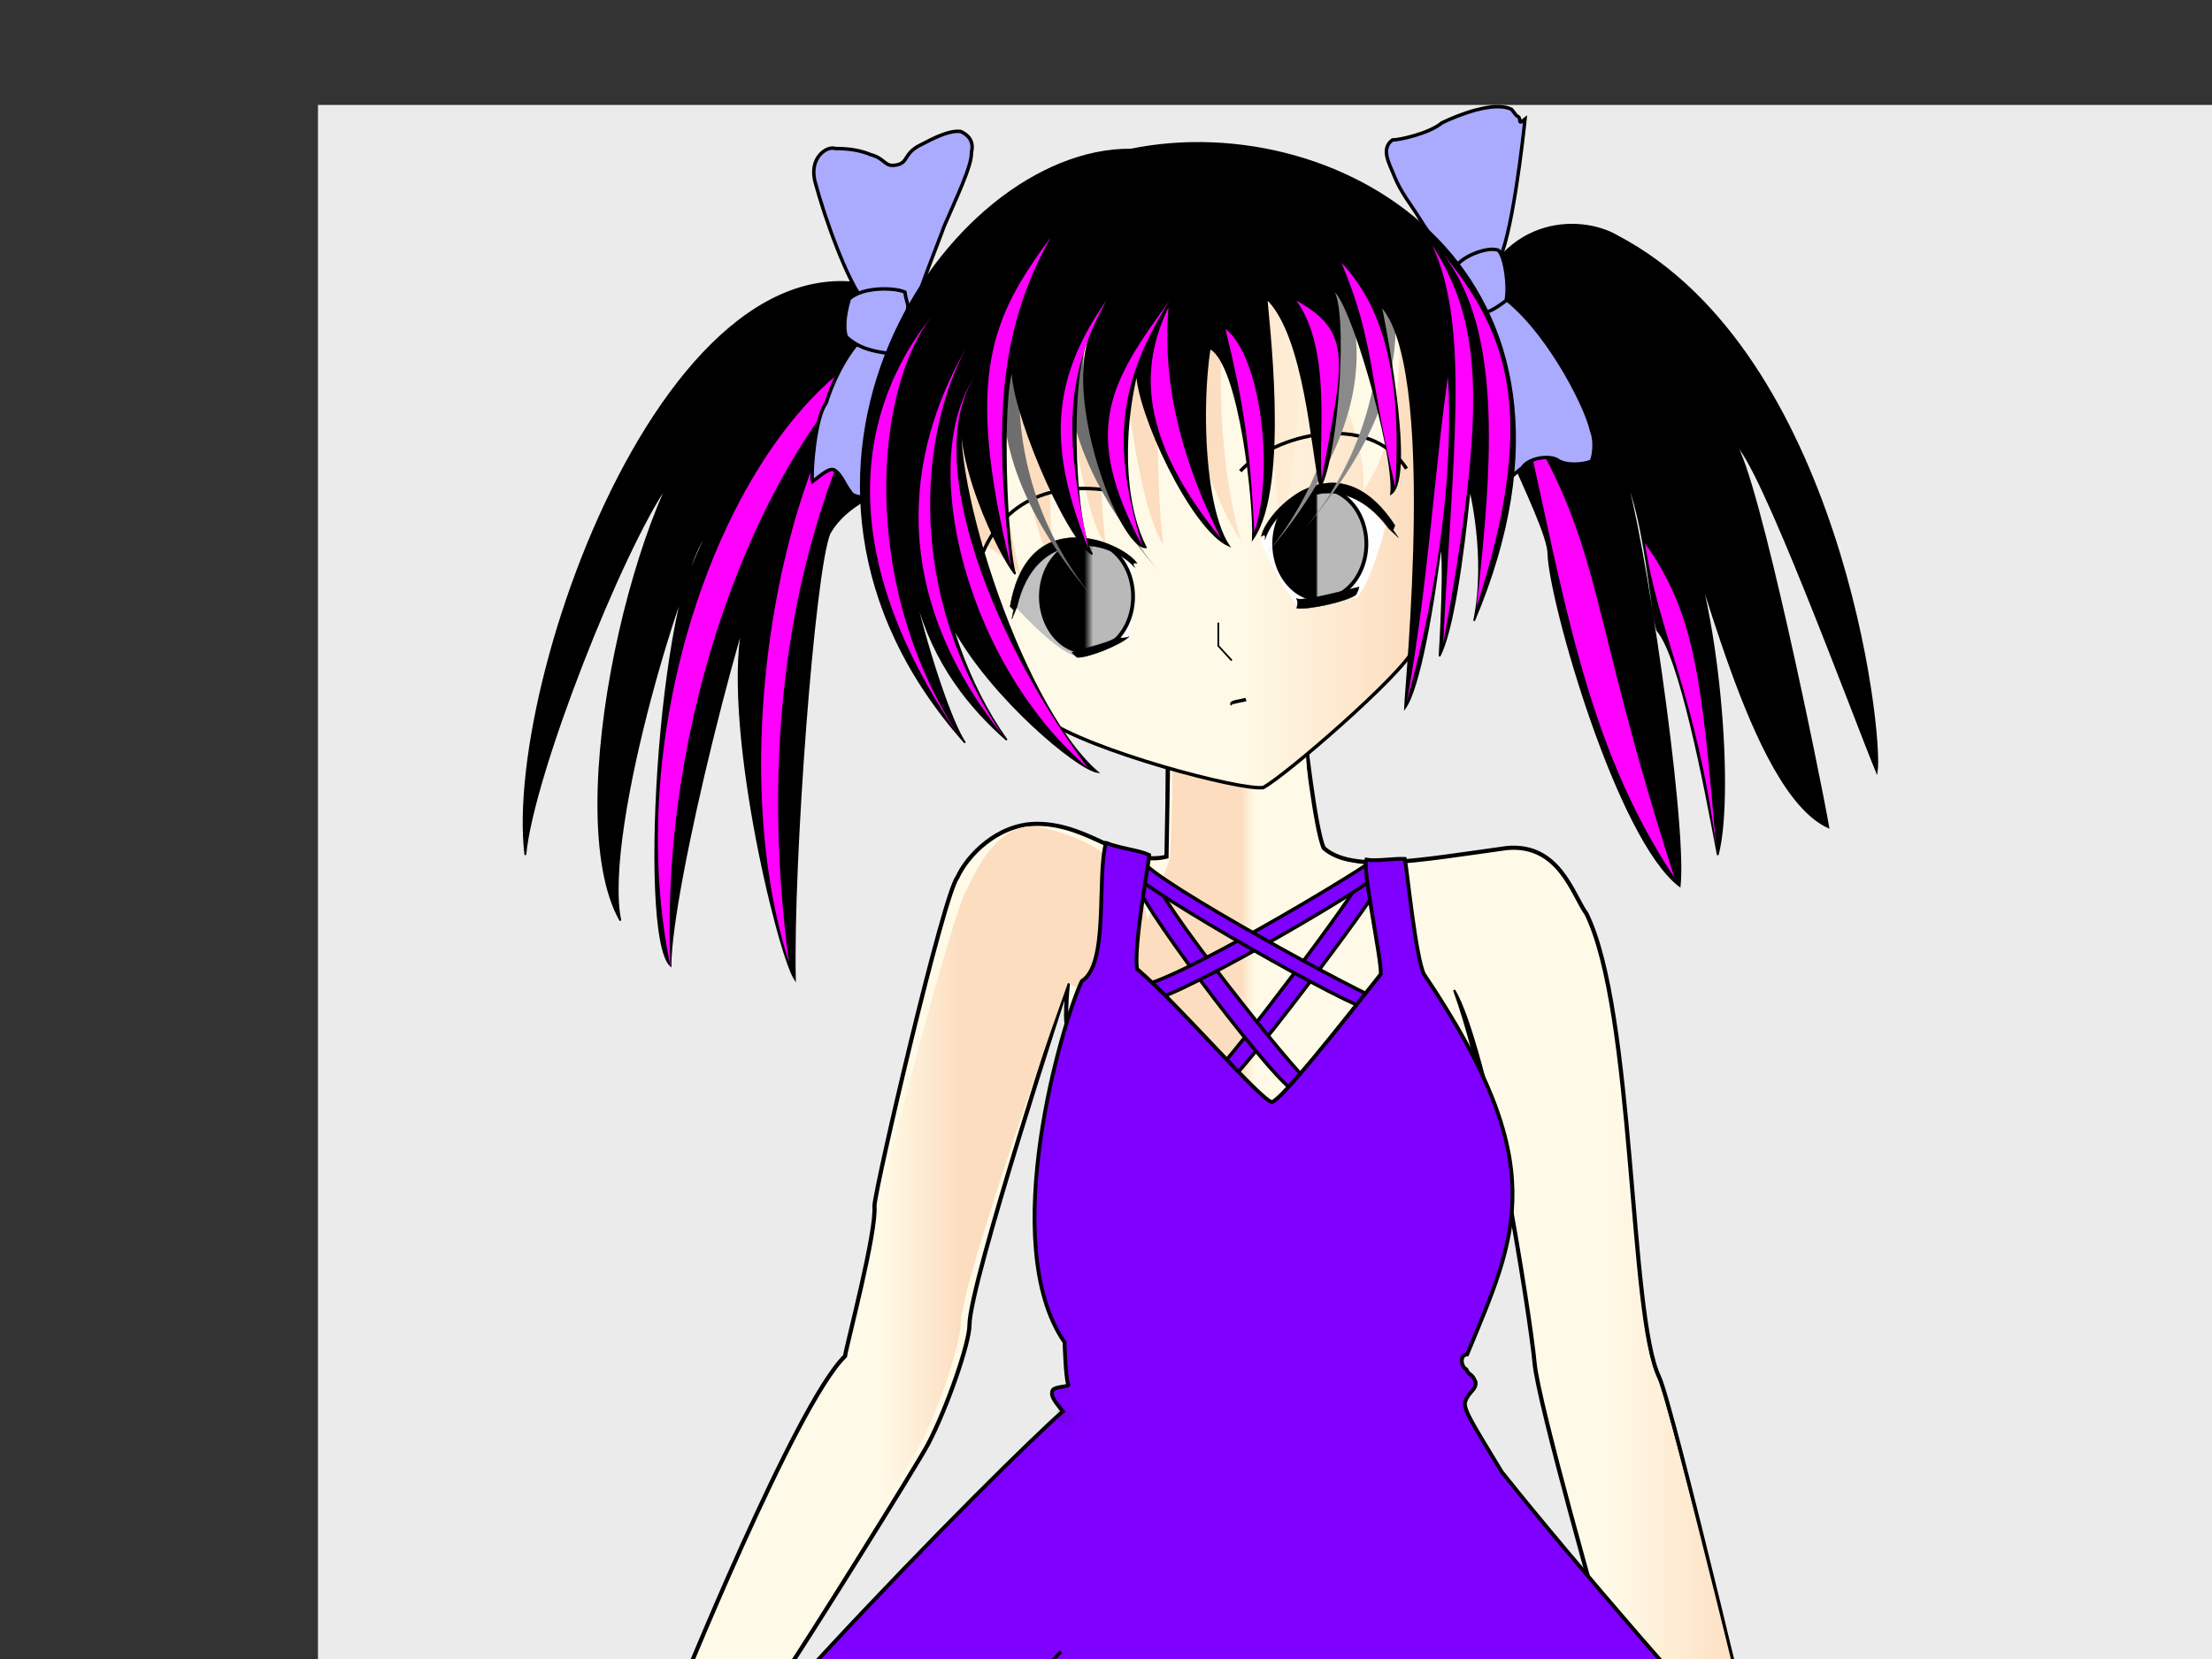 <?xml version="1.0"?><svg width="640" height="480" xmlns="http://www.w3.org/2000/svg" xmlns:xlink="http://www.w3.org/1999/xlink">
 <rect width="100%" height="100%" fill="#333333" stroke="none"/>
 <title>Purple Girl</title>
 <defs>
  <linearGradient id="linearGradient31765">
   <stop stop-color="#16151a" stop-opacity="0" offset="0" id="stop31767"/>
   <stop stop-color="#16151a" offset="0" id="stop32650"/>
   <stop stop-color="#16151a" stop-opacity="0" offset="1" id="stop31769"/>
  </linearGradient>
  <linearGradient y2="1.355" y1="1.355" xlink:href="#linearGradient31765" x2="0.727" x1="0.278" id="linearGradient31771" gradientTransform="translate(0.821,-117)"/>
  <linearGradient id="linearGradient19428">
   <stop stop-color="#ff8fff" stop-opacity="0.28" offset="0" id="stop19430"/>
   <stop stop-color="#ffcbff" stop-opacity="0" offset="1" id="stop19432"/>
  </linearGradient>
  <radialGradient xlink:href="#linearGradient19428" r="13" id="radialGradient19434" gradientUnits="userSpaceOnUse" gradientTransform="matrix(1,2.57498e-17,-6.338294e-19,0.615,4.877383e-14,114.181)" fy="296.862" fx="309.5" cy="296.862" cx="309.5"/>
  <linearGradient id="linearGradient3185">
   <stop stop-color="#8a8a8a" offset="0" id="stop3187"/>
   <stop stop-color="#9f9f9f" offset="0.297" id="stop3189"/>
   <stop stop-color="#6e6e6e" offset="1" id="stop3191"/>
  </linearGradient>
  <linearGradient id="linearGradient16389">
   <stop stop-color="#dadada" offset="0" id="stop16391"/>
   <stop stop-color="#131313" offset="1" id="stop16393"/>
  </linearGradient>
  <linearGradient id="linearGradient10145">
   <stop stop-color="#c0c0c0" offset="0" id="stop10147"/>
   <stop stop-color="#fefefe" offset="1" id="stop10149"/>
  </linearGradient>
  <linearGradient id="linearGradient6635">
   <stop stop-color="#000000" offset="0" id="stop6637"/>
   <stop stop-color="#b9b9b9" offset="1" id="stop6639"/>
  </linearGradient>
  <linearGradient id="linearGradient4001">
   <stop stop-color="#fffae7" offset="0" id="stop4003"/>
   <stop stop-color="#fcddbf" offset="1" id="stop4005"/>
  </linearGradient>
  <linearGradient y2="0.765" y1="0.765" xlink:href="#linearGradient4001" x2="0.944" x1="0.637" id="linearGradient4007"/>
  <linearGradient y2="-0.031" y1="-0.031" xlink:href="#linearGradient6635" x2="0.566" x1="0.47" id="linearGradient6641"/>
  <linearGradient y2="-0.035" y1="-0.035" xlink:href="#linearGradient6635" x2="0.477" x1="0.452" id="linearGradient6649"/>
  <linearGradient y2="0.161" y1="0.161" xlink:href="#linearGradient10145" x2="0.611" x1="0.436" id="linearGradient10151"/>
  <linearGradient y2="0.547" y1="0.547" xlink:href="#linearGradient10145" x2="-1.362" x1="-1.533" id="linearGradient10155" gradientTransform="matrix(-0.881,0.473,0.473,0.881,576.679,-141.125)"/>
  <linearGradient y2="0.465" y1="0.465" xlink:href="#linearGradient4001" x2="1.064" x1="1.016" id="linearGradient17188"/>
  <linearGradient y2="-0.335" y1="-0.335" xlink:href="#linearGradient16389" x2="0.467" x1="0.464" id="linearGradient16387"/>
  <linearGradient y2="0.455" y1="0.455" xlink:href="#linearGradient16389" x2="0.707" x1="-0.687" id="linearGradient17274"/>
  <linearGradient y2="0.5" y1="0.5" xlink:href="#linearGradient16389" x2="0.614" x1="-2.159" id="linearGradient19028"/>
  <linearGradient y2="0.303" y1="0.303" xlink:href="#linearGradient16389" x2="0.424" x1="-0.756" id="linearGradient20792"/>
  <linearGradient y2="0.158" y1="0.158" xlink:href="#linearGradient16389" x2="0.424" x1="2.119" id="linearGradient20813"/>
  <linearGradient y2="0.456" y1="0.456" xlink:href="#linearGradient16389" x2="0.614" x1="1.698" id="linearGradient20815"/>
  <linearGradient y2="0.5" y1="0.5" xlink:href="#linearGradient16389" x2="0.13" x1="3.064" id="linearGradient20817"/>
  <radialGradient xlink:href="#linearGradient16389" r="33.093" id="radialGradient20819" gradientUnits="userSpaceOnUse" gradientTransform="matrix(0.265,-0.368,0.411,0.296,-95.435,865.49)" fy="1008.309" fx="448.651" cy="1008.309" cx="448.651"/>
  <linearGradient y2="-0.335" y1="-0.335" xlink:href="#linearGradient16389" x2="0.467" x1="0.464" id="linearGradient20821"/>
  <radialGradient xlink:href="#linearGradient16389" r="33.093" id="radialGradient20823" gradientUnits="userSpaceOnUse" gradientTransform="matrix(0.497,5.342587e-2,-5.249178e-2,0.488,261.932,488.419)" fy="996.82" fx="416.544" cy="996.82" cx="416.544"/>
  <linearGradient y2="0.115" y1="0.115" xlink:href="#linearGradient3185" x2="-2.292" x1="-2.215" id="linearGradient4120" gradientTransform="matrix(-1,0,0,0.809,644.231,-12.329)"/>
  <linearGradient y2="0.19" y1="0.19" xlink:href="#linearGradient3185" x2="-2.564" x1="-2.487" id="linearGradient4124" gradientTransform="matrix(-1,0,0,0.809,655.481,-19.829)"/>
  <linearGradient y2="-0.012" y1="-0.012" xlink:href="#linearGradient3185" x2="-0.102" x1="-0.026" id="linearGradient4128" gradientTransform="matrix(1,0,0,0.809,38.518,0.421)"/>
  <linearGradient y2="0.07" y1="0.07" xlink:href="#linearGradient3185" x2="-0.549" x1="-0.473" id="linearGradient4132" gradientTransform="matrix(1,0,0,0.809,57.018,-7.829)"/>
  <linearGradient y2="1.239" y1="1.239" xlink:href="#linearGradient4001" x2="0.579" x1="0.854" id="linearGradient5010"/>
  <radialGradient xlink:href="#linearGradient19428" r="13" id="radialGradient12547" gradientUnits="userSpaceOnUse" gradientTransform="matrix(1,6.43745e-17,-1.584574e-18,0.615,7.477093e-14,114.181)" fy="296.862" fx="309.5" cy="296.862" cx="309.5"/>
  <linearGradient y2="0.468" y1="0.468" xlink:href="#linearGradient4001" x2="0.626" x1="0.499" id="linearGradient12560"/>
  <linearGradient y2="0.357" y1="0.357" xlink:href="#linearGradient4001" x2="0.452" x1="0.5" id="linearGradient13435"/>
  <linearGradient y2="0.521" y1="0.521" xlink:href="#linearGradient4001" x2="0.809" x1="0.453" id="linearGradient14310"/>
  <linearGradient y2="0.604" y1="0.604" xlink:href="#linearGradient4001" x2="0.218" x1="0.699" id="linearGradient16072"/>
  <linearGradient y2="0.634" y1="0.634" xlink:href="#linearGradient4001" x2="0.707" x1="0.277" id="linearGradient16074"/>
  <linearGradient y2="1.248" y1="1.248" xlink:href="#linearGradient31765" x2="-0.302" x1="-0.632" id="linearGradient22439" gradientTransform="matrix(1.38,0,0,1.163,-25.71,-226.296)"/>
  <linearGradient y2="1.254" y1="1.254" xlink:href="#linearGradient31765" x2="-2.271" x1="-2.697" id="linearGradient22443" gradientTransform="matrix(1.386,0,0,0.986,42.935,-91.599)"/>
  <linearGradient y2="1.933" y1="1.933" xlink:href="#linearGradient31765" x2="-3.497" x1="-3.68" id="linearGradient22447" gradientTransform="matrix(-1.81,0,0,1.326,862.827,-376.394)"/>
  <linearGradient y2="0.69" y1="0.69" xlink:href="#linearGradient31765" x2="0.782" x1="-0.139" id="linearGradient23330" gradientTransform="translate(2.475,-2.121)"/>
  <linearGradient y2="0.003" y1="0.003" xlink:href="#linearGradient31765" x2="0.842" x1="-0.098" id="linearGradient23334" gradientTransform="translate(-0.707,7.294)"/>
  <linearGradient y2="0.481" y1="0.481" xlink:href="#linearGradient31765" x2="-0.762" x1="-1.476" id="linearGradient23338" gradientTransform="matrix(-1.31,0,0,1,827.445,0.256)"/>
 </defs>
 <g>
  <title>Layer 1</title>
  <g display="inline" id="layer1"/>
  <g display="inline" id="layer15">
   <rect fill="#ebebeb" stroke-width="1.1" stroke-linecap="square" stroke-linejoin="round" stroke-miterlimit="4" stroke-dashoffset="0" y="30.362" x="92" width="562" id="rect5024" height="952"/>
  </g>
  <g display="inline" id="layer7">
   <path fill="#000000" fill-rule="evenodd" stroke="#000000" stroke-width="0.5" stroke-miterlimit="4" id="path11907" d="m271,91.362c-69.605,-49.561 -125.5,102.5 -119,156c2.173,-23.339 27.798,-87.964 41.067,-107.067c-0.231,0.397 6.183,-14.683 12.933,-19.933c-21.328,19.065 -44.352,114.469 -26.5,146c-5.5,-26.5 20,-108 26.5,-113.5c-14.833,11.119 -21.5,117.5 -12,126.5c0.062,-22.479 21.5,-108.5 32,-131c-9.396,21.308 -10.396,30.183 -10.547,30.168c-7.151,27.986 9.547,97.082 14.547,104.832c-0.77,-34 5.5,-118 10,-129c5.456,-9.572 14.5,-9.5 16,-17c9.278,-7.852 19.5,-41 15,-46z"/>
   <path fill="#000000" fill-rule="evenodd" stroke="#000000" stroke-width="0.5" stroke-miterlimit="4" id="path11909" d="m425.5,91.862c7.217,-29.414 31.5,-30 42.5,-23.5c64.306,33.812 76.82,143.628 75,155c-7,-17 -34,-90.5 -41,-95c6.5,8.5 24.5,96.5 27,111c-23,-10.5 -37.5,-81.5 -44,-91c11.5,19 17,80 12,99c-4,-21.5 -11,-57.5 -17.5,-65c-1.696,-4.977 -3.5,-32.5 -9.5,-45c4.945,13.5 18,100 16,119c-17.942,-13.551 -37.5,-82 -38,-96c-0.031,-10.132 -25.5,-52 -22.5,-68.5z"/>
  </g>
  <g id="layer16">
   <path fill="#ff00ff" fill-rule="evenodd" stroke-width="1px" id="path5900" d="m262.34,94.814c-34.062,52.067 -42.774,118.933 -34.075,183.597c-20.866,-65.074 1.807,-164.116 34.075,-183.597z"/>
   <path fill="#ff00ff" fill-rule="evenodd" stroke-width="1px" id="path5904" d="m255.562,99.564c-37.562,34.567 -64.774,109.933 -61.575,180.097c-14.866,-71.574 17.807,-158.616 61.575,-180.097z"/>
   <path fill="#ff00ff" fill-rule="evenodd" stroke-width="1px" id="path5908" d="m440.892,121.314c11.562,50.567 17.774,93.933 43.575,132.597c-25.134,-78.074 -20.307,-94.116 -43.575,-132.597z"/>
   <path fill="#ff00ff" fill-rule="evenodd" stroke-width="1px" id="path5912" d="m475.938,157.189c4.062,26.567 14.774,43.808 20.575,87.472c-4.134,-47.074 -5.807,-66.866 -20.575,-87.472z"/>
  </g>
  <g display="inline" id="layer9">
   <path fill="#aaaaff" fill-rule="evenodd" stroke="#000000" stroke-width="1px" id="path9328" d="m250.316,87.692c-5.171,-6.099 -11.8,-25.058 -14.319,-34.471c-2.342,-7.646 3.447,-11.137 5.657,-10.253c4.154,0 7.425,0.575 10.253,1.768c4.419,1.193 3.889,3.668 7.425,3.005c3.536,-0.663 2.077,-3.226 6.717,-5.657c4.64,-2.431 8.618,-4.375 11.844,-4.066c1.989,0.84 4.022,2.652 3.182,6.01c0.221,3.889 -4.685,13.877 -7.955,21.567c-1.503,4.331 -6.85,17.28 -8.662,24.042c-3.049,1.282 -10.739,-1.503 -14.142,-1.945z"/>
   <path fill="#aaaaff" fill-rule="evenodd" stroke="#000000" stroke-width="1px" id="path9330" d="m250.493,96.884c-6.055,5.259 -10.12,15.203 -11.49,19.799c-3.138,3.889 -4.464,20.285 -3.889,22.627c2.696,-2.077 4.861,-3.977 6.187,-3.359c2.386,1.326 3.094,4.773 5.48,7.248c3.27,1.237 5.436,0.928 6.187,-0.884c0.751,-4.817 5.922,-36.902 6.718,-43.134c-3.624,-1.635 -6.32,-2.077 -9.192,-2.298z"/>
   <path fill="#aaaaff" fill-rule="evenodd" stroke="#000000" stroke-width="1px" id="path9334" d="m433.103,76.378c4.331,-6.276 7.822,-38.67 8.132,-41.896c-2.342,1.9 -0.972,0 -1.945,-0.707c-0.972,-0.53 -0.486,-0.442 -1.945,-2.121c-5.06,-2.563 -15.604,1.679 -20.153,3.889c-3.668,3.094 -12.463,4.994 -14.319,4.95c-3.624,2.607 -0.663,7.248 0.53,10.43c1.724,4.419 5.127,8.795 6.364,10.783c4.773,7.646 10.076,15.07 12.728,18.385c2.652,-0.398 7.336,-2.033 10.607,-3.712z"/>
   <path fill="#aaaaff" fill-rule="evenodd" stroke="#000000" stroke-width="1px" id="path9336" d="m433.633,85.04c12.949,8.529 25.146,31.731 26.87,39.598c1.37,3.447 0.442,8.264 -0.177,8.839c-2.21,0.928 -7.027,1.282 -9.369,-0.177c-2.342,-1.812 -8.706,-0.928 -10.607,2.121c-4.729,3.403 -5.348,6.099 -5.48,5.834c-3.845,-5.392 -8.883,-46.757 -8.485,-52.856c1.458,-1.149 6.497,-3.049 7.248,-3.359z"/>
   <path fill="#aaaaff" fill-rule="evenodd" stroke="#000000" stroke-width="1px" id="path9332" d="m433.633,72.489c-2.873,-1.503 -11.888,1.989 -12.905,5.657c-0.309,2.607 5.436,10.165 7.425,11.844c1.635,0.972 3.58,-0.044 7.601,-3.005c0.84,-3.845 -0.133,-12.109 -2.121,-14.496z"/>
   <path fill="#aaaaff" fill-rule="evenodd" stroke="#000000" stroke-width="1px" id="path9326" d="m245.72,86.454c-0.707,2.519 -1.989,7.336 -0.884,10.96c3.756,3.447 7.69,4.243 13.081,4.95c2.386,-3.182 3.27,-6.143 4.243,-10.607c0.972,-4.464 0.398,-2.74 -0.354,-7.248c-2.873,-1.326 -12.021,-1.635 -16.087,1.945z"/>
  </g>
  <g display="inline" id="layer6">
   <path fill="url(#linearGradient17188)" fill-rule="evenodd" stroke="#000000" stroke-width="1.2" stroke-miterlimit="4" id="path10158" d="m338,217.362c0.038,0.337 -0.5,30.5 -0.5,30.5c-12,3 -21.928,-9.5 -37.5,-9.5c-11.5,0 -20.291,9.404 -23,15.5c-4,5 -23.5,88.5 -24,95c0.691,7.519 -8,40 -8.5,43.5c-14.326,13.884 -48.417,98.293 -49.5,101c-2,5 -14.75,36.704 -20.5,43.5c-5,9 -15,28 -15,28c2,3 2.682,19.682 4.5,22.5c7,1.5 6.5,-13.5 8,-8c0,0 -1.5,6 -2,9c0,0 6.994,10.651 18.5,11c18.5,-30 8.5,-50 8.5,-50c3.5,-12.5 28.376,-61.21 30,-65c6.5,-9.5 38.25,-60.361 41.5,-66.5c5.5,-10.5 12,-29.28 12,-34.5c0,-12 28.5,-99 28.5,-99c0,0 -1.5,13.5 0.5,14.5c0,0 -12.172,36.767 -7.5,59.5c0.5,12.5 13.042,32.563 9,41.5c4.5,6 -11,48.5 -13.5,65.5c-8.429,16.276 -15.5,97 -15.5,97l32,129.5c-4,2.5 2.5,21.5 2.5,21.5c-26,27.5 -5.5,228.5 19,259c0,0 10.669,16.401 29.5,2c-13,-55.5 -9,-221 3,-247c0,0 5.815,-42.555 3,-51c-1.5,-4.5 3,-171 3,-171l9,165c-4,13 -0.521,18.024 14,91c4.979,25.024 8.162,197.951 12,211c3,15 21.094,6.851 30,0c11,-12 22.031,-205.987 6,-258c-2.099,-6.811 -8.421,-12.982 -6.812,-30.688c0.812,-21.062 20.065,-119.881 15.812,-139.312c-1,-23 -35.193,-125.527 -34,-147c6,-14 15.31,-43.351 14.5,-54.5c-2.5,-9.5 -5.188,-33.188 -13.5,-56.5c9.188,14.688 21.87,95.011 23,108c1,11.5 20,78 20,78c0,0 38.964,87.533 45,94c11.5,8.5 20,-5 20,-5c-6,-3 -18,-40 -18,-40c0,0 -27,-114.5 -31,-123c-8.645,-18.023 -7.034,-105.625 -21,-134c-4,-5.5 -7.83,-20.365 -23,-19c-25.5,3.5 -44.842,7.301 -53,0c-2.5,-5.5 -5.5,-33 -5.5,-33c-11,8 -27,7 -39.5,5z"/>
  </g>
  <g display="inline" id="layer18">
   <path fill="url(#linearGradient12560)" fill-rule="evenodd" stroke-width="1.2" stroke-miterlimit="4" id="path12556" d="m309,284.362c25,15 39.5,-35 -8,-45c-11.253,-2.369 -18.291,11.404 -21,17.5c-4,5 -25,86 -25.5,92.5c0.691,7.519 -7,40.5 -7.5,44c-14.326,13.884 -48.417,97.793 -49.5,100.5c-2,5 -14.75,37.204 -20.5,44c-5,9 -15.5,28 -15.5,28c2,3 2.682,17.682 4.5,20.5c7,1.5 4.5,-12.5 6,-7c0,0 -1.5,6 -2,9c0,0 6.994,10.651 18.5,11c18.5,-30 8.5,-50 8.5,-50c3.5,-12.5 26.376,-62.21 28,-66c6.5,-9.5 38.25,-59.861 41.5,-66c5.5,-10.5 11.5,-29.28 11.5,-34.5c0,-12 31,-98.5 31,-98.5z"/>
   <path fill="url(#linearGradient14310)" fill-rule="evenodd" stroke-width="1.2" stroke-miterlimit="4" id="path12554" d="m437,246.862c-15.17,1.365 -25.188,24.812 -16,39.5c9.188,14.688 23.87,95.011 25,108c1,11.5 20,78 20,78c0,0 36.964,87.533 43,94c11.5,8.5 20,-5 20,-5c-6,-3 -18,-39.5 -18,-39.5c0,0 -27.5,-114.5 -31.5,-123c-8.645,-18.023 -9.034,-104.625 -23,-133c-4,-5.5 -4.33,-20.365 -19.5,-19z"/>
   <path fill="url(#linearGradient13435)" fill-rule="evenodd" stroke-width="1.2" stroke-miterlimit="4" id="path12552" d="m381.5,247.862c-2.5,-5.5 -4,-35.5 -4,-35.5c-11,8 -26.5,6.5 -39,4.5c1.538,1.337 0,31.5 0,31.5l-16.5,45l44,40l38,-39l-3,-43l-19.5,-3.5z"/>
   <path fill="url(#linearGradient16072)" fill-rule="evenodd" stroke-width="1.2" stroke-miterlimit="4" id="path16064" d="m382.75,672.362c-1.125,27.875 0.854,17.149 16.25,88.5c0.673,3.118 -0.033,16.442 -0.212,16.216c0.071,0.399 53.596,-2.351 53.584,-2.148c-0.012,0.078 -2.103,-13.106 -2.531,-18.972c-0.427,-5.867 -0.44,-10.416 -1.046,-15.568c-0.606,-5.153 -0.804,-10.909 -1.601,-15.19c-0.797,-4.281 -2.193,-7.586 -3.195,-10.837c-2.099,-6.811 -7.921,-12.982 -6.312,-30.688"/>
   <path fill="url(#linearGradient16074)" fill-rule="evenodd" stroke-width="1.2" stroke-miterlimit="4" id="path16068" d="m319.5,651.862c-4,2.5 -3,61.5 -3,61.5c-1.625,1.719 -1.568,4.115 -2.84,7.105c-1.272,2.99 -2.373,7.074 -3.313,11.168c-0.94,4.094 -0.719,8.697 -1.348,13.727c-0.629,5.029 -2.107,10.484 -2.444,16.281c-0.338,5.797 -1.447,18.341 -2.104,17.832c0.593,0.491 56.1,-9.846 56.19,-10.355c-0.91,0.365 -1.03,-10.218 -0.488,-14.565c0.543,-4.346 1.123,-8.33 1.74,-11.891c0.616,-3.561 0.768,-9.699 1.953,-10.353c2.4,-1.324 2.404,-5.324 3.154,-6.949c0,0 7.315,-43.805 2.125,-62.625"/>
   <path fill="none" fill-opacity="0.75" fill-rule="evenodd" stroke="#000000" stroke-width="1px" id="path23340" d="m343,479.362c9,11 31.5,25.5 31.5,25.5c0,0 25,-16.5 30,-25.5"/>
   <path fill="#fcddbf" stroke-width="1.1" stroke-linecap="square" stroke-linejoin="round" stroke-miterlimit="4" stroke-dashoffset="0" id="path23344" d="m328,339.362a2.5,2.5 0 1 1-5,0a2.5,2.5 0 1 15,0z"/>
   <path fill="#fcddbf" stroke-width="1.1" stroke-linecap="square" stroke-linejoin="round" stroke-miterlimit="4" stroke-dashoffset="0" id="path24219" d="m414.5,339.362a2.5,2.5 0 1 1-5,0a2.5,2.5 0 1 15,0z"/>
  </g>
  <g display="inline" id="layer8">
   <path fill="#7f00ff" fill-rule="evenodd" stroke="#000000" stroke-width="1.2" stroke-miterlimit="4" id="path1420" d="m397.428,765.353c3.898,49.991 9.653,200.485 11.572,207.009c3,15 21.094,6.851 30,0c8.875,-6.125 19.133,-148.872 13.261,-205.37c-12.871,6.502 -38.731,7.37 -54.833,-1.639z"/>
   <path fill="#7f00ff" fill-rule="evenodd" stroke="#000000" stroke-width="1.2" stroke-miterlimit="4" id="path1418" d="m304.062,767.737c-9.062,61.5 19.188,190.375 31.438,205.625c0,0 10.669,16.401 29.5,2c-6.5,-27.75 -12.75,-150 -3.875,-207.562c-18.125,9.438 -34,11.438 -57.062,-0.062z"/>
   <path fill="#7f00ff" fill-rule="evenodd" stroke="#000000" stroke-width="1px" id="path5799" d="m394.212,253.332l4.419,3.359c-1.237,3.712 -41.366,56.922 -43.841,56.745l-2.652,-3.889c2.298,-1.061 41.366,-52.326 42.073,-56.215z"/>
   <path fill="#7f00ff" fill-rule="evenodd" stroke="#000000" stroke-width="1px" id="path5797" d="m329.158,256.337l4.95,-2.652c-1.237,4.243 41.366,57.629 44.017,58.69l-2.828,3.712c-4.596,-0.177 -43.841,-52.149 -46.139,-59.751z"/>
   <path fill="#7f00ff" fill-rule="evenodd" stroke="#000000" stroke-width="1px" id="path5795" d="m397.924,253.685c-5.127,4.773 -56.569,34.648 -64.877,35.709l-3.359,-4.243c9.192,-0.354 61.695,-31.82 66.998,-35.886l1.237,4.419z"/>
   <path fill="#7f00ff" fill-rule="evenodd" stroke="#000000" stroke-width="1px" id="path5793" d="m330.572,249.089c2.828,5.657 65.761,39.952 69.473,40.482l-2.475,3.005c-7.071,-0.884 -65.938,-34.825 -68.943,-39.244c0,0 -1.186,-4.69 1.945,-4.243z"/>
   <path fill="#7f00ff" fill-rule="evenodd" stroke="#000000" stroke-width="1px" id="path2248" d="m533.5,539.862c9,4.5 53.5,73 61.5,82.5c0,0 5,6 -2.5,9c-5.293,2.117 -8.5,-2 -9.5,7.5c-0.61,5.799 -11,12 -11,12l-90,-109.5l51.5,-1.5z"/>
   <path fill="#7f00ff" fill-rule="evenodd" stroke="#000000" stroke-width="1px" id="path2242" d="m170,577.362c-4.75,15.5 -11.25,33.625 -13,50c10.75,20.875 20.75,32 36,27.5c2.75,-11 8.25,-46.125 15,-69.5c-5.75,-9.375 -24.25,-11.5 -38,-8z"/>
   <path fill="#7f00ff" fill-rule="evenodd" stroke="#000000" stroke-width="1px" id="path2254" d="m241.5,685.862c13,-19.5 18.5,-59.5 21.5,-64l1,0.5l-18.5,-20l-31,51l27,32.5z"/>
   <path fill="#7f00ff" fill-rule="evenodd" stroke="#000000" stroke-width="1px" id="path2244" d="m262,474.362c-71.009,67.848 -79.873,172.149 -80,199.5c52.767,43.765 69.389,9.07 57.5,-10.5c-8.035,-13.226 -2.477,-26.794 4.5,-28c13.273,-2.294 18.215,10.966 24,21c7.638,13.248 15.322,31.816 26.5,45.5c10.231,12.524 19.125,19 30.5,15c9.615,-3.381 9.875,-22.125 7,-31c-4.278,-13.205 -8.25,-15.75 -8.5,-24.5c10.25,9.25 18.031,20.537 27.5,27.5c23.336,17.16 34.989,28.59 52,14c8.671,-7.437 8.144,-10.609 18,-12c9.138,-1.29 24.25,8.5 37.5,-1c14.189,-10.173 26.51,-13.617 23.5,-33c-1.612,-10.376 9.266,-35.033 20.5,-34c10.875,1 13.637,14.501 23,22c13.093,10.486 40.875,18 56.5,7.5c-11.375,-18 -34.125,-38.875 -52,-59.5c-37.48,-43.247 -44.977,-71.395 -83.5,-125c-16.36,-22.765 -165.169,-11.971 -184.5,6.5z"/>
   <path fill="#7f00ff" fill-opacity="0.75" fill-rule="evenodd" stroke="#000000" stroke-width="1px" id="path2250" d="m238,639.362c-0.5,-10 20.5,-74 26,-79.5"/>
   <path fill="#7f00ff" fill-opacity="0.75" fill-rule="evenodd" stroke="#000000" stroke-width="1px" id="path2256" d="m508,624.362c-4,-11 -39,-74 -45.5,-78"/>
   <path fill="#7f00ff" fill-opacity="0.75" fill-rule="evenodd" stroke="#000000" stroke-width="1px" id="path2252" d="m323,661.862c9,-18.5 26.5,-114 25.5,-122.5"/>
   <path fill="#7f00ff" fill-rule="evenodd" stroke="#000000" stroke-width="1.1" stroke-miterlimit="4" id="path14547" d="m320,243.862c4.168,1.658 9.599,2.124 12.5,3.5c0,1.768 -4.597,26.615 -3.5,33c11.88,10.097 35.517,37.771 39,38.5c2.776,-0.686 18.968,-21.121 31.5,-37c0.334,-3.858 -5.345,-30.057 -4.177,-33.138c2.695,0.524 7.987,-0.379 11.146,-0.221c0.589,2.74 3.1,28.411 5.53,33.359c37.255,55.329 26.897,75.188 12.5,110c-2.377,0.164 -1.668,3.737 -0.263,4.323c0.875,2 1.568,0.896 2.702,3.677c0.25,2.25 -1.913,2.712 -2.939,5.5c-0.85,2.081 1.749,6.021 10.5,20.5c21.125,26.5 61.574,73.062 74,85.5c9.421,6.251 41.572,29.661 45,38.5c-10.714,20.33 -32.197,23.058 -52.5,11c-4.924,5.089 -3.937,12.089 -7.5,23.5c-12.225,11.587 -16.857,10.744 -31.5,8c-15.173,8.393 -17.374,13.714 -20,18.5c-3.686,7.968 -19.735,29.325 -40,36c-46.428,5.968 -61.451,-20.101 -73.586,-39.177c-9.836,-8.116 -14.2,-3.152 -20.914,3.177c-4.77,3.677 -9.177,10.511 -21.5,11c-20.278,-3.223 -27.998,-24.518 -28.5,-34.5c-0.502,-3.442 0.043,-10.9 -2.5,-12.5c-3.073,-1.246 -6.371,4.448 -10.5,16c-2.007,5.188 -7.057,29.198 -14.5,29.5c-22.469,0.125 -25.101,-24.634 -28,-29c-1.661,-2.422 -4.034,8.895 -14,8c-11.38,-1.956 -21.459,-8.055 -19.5,-33.5c19.757,-40.063 122.554,-143.183 139,-157.5c-2.616,-3.237 -3.534,-4.576 -3,-6c0.53,-1.414 5.69,-0.959 4.5,-2c-0.707,-2.121 -1,-12 -1,-12c-19.672,-28.53 -0.513,-92.973 5,-104.5c7.955,-4.95 4.246,-29.991 7,-40z"/>
   <path fill="#7f00ff" fill-opacity="0.75" fill-rule="evenodd" stroke="#000000" stroke-width="1px" id="path1355" d="m202,590.362c-2,-17 33,-78.5 45.5,-88"/>
   <path fill="#7f00ff" fill-opacity="0.75" fill-rule="evenodd" stroke="#000000" stroke-width="1px" id="path1357" d="m252,575.362c4.5,-16.5 41,-84 55,-97.5"/>
   <path fill="#7f00ff" fill-opacity="0.75" fill-rule="evenodd" stroke="#000000" stroke-width="1px" id="path2236" d="m463,592.362c-26,-5.5 -65.5,-69.5 -66,-77.5"/>
   <path fill="#7f00ff" fill-opacity="0.75" fill-rule="evenodd" stroke="#000000" stroke-width="1px" id="path2238" d="m501.5,560.362c-18.5,-4 -56.5,-62.5 -56.5,-71"/>
  </g>
  <g id="layer19">
   <path fill="url(#linearGradient31771)" fill-rule="evenodd" stroke-width="1px" id="path30890" d="m252.821,495.862l-31.414,42.793c0,0 -7.439,18.418 -10.586,24.707c-3.166,6.329 -3,7.125 -5,12c-2,4.875 -5.443,17.745 -2.889,21.743l10.768,16.854l12.621,-11.596l2.5,-13l17.5,-63l6.5,-30.5z"/>
   <path fill="url(#linearGradient22439)" fill-rule="evenodd" stroke-width="1px" id="path22437" d="m298.032,489.659l-22.336,37.356c0,0 -21.328,40.562 -23.023,46.731c3.932,2.291 3.123,1.831 4.613,2.002c-0.76,7.171 2.411,23.819 6.37,28.605c2.061,4.216 10.872,14.26 10.872,14.26l10.955,-8.142l3.45,-15.122l23.388,-126.793l-14.288,21.104z"/>
   <path fill="url(#linearGradient22443)" fill-rule="evenodd" stroke-width="1px" id="path22441" d="m358.978,502.891l-13.246,44.025c0,0 -8.518,23.828 -11.455,30.125c-3.082,6.607 -7.446,23.32 -9.933,26.197c3.288,1.98 7.169,6.485 9.342,10.957c2.923,3.973 7.321,10.696 7.321,10.696l14.557,-6.905l3.466,-12.823l5.876,-62.144l-5.927,-40.128z"/>
   <path fill="url(#linearGradient22447)" fill-rule="evenodd" stroke-width="1px" id="path22445" d="m438.263,483.213l18.352,32.664c0,0 14.736,15.096 18.57,23.56c4.023,8.881 15.707,12.331 19.327,18.795c3.619,6.464 1.786,17.937 -4.446,20.862l-16.323,7.661l-19.002,-9.282l-4.524,-17.238l-10.145,-66.213l-1.809,-10.809z"/>
   <path fill="url(#linearGradient23330)" fill-rule="evenodd" stroke-width="1px" id="path22449" d="m307.768,395.106l1.061,5.48c4.243,6.718 33.059,10.276 48.437,6.01c-5.657,-0.884 -40.659,-2.828 -49.497,-11.491z"/>
   <path fill="url(#linearGradient23334)" fill-rule="evenodd" stroke-width="1px" id="path23332" d="m306.531,405.936l-0.884,4.066c4.243,6.717 33.059,10.276 48.437,6.01c-5.657,-0.884 -38.714,-1.414 -47.553,-10.076z"/>
   <path fill="url(#linearGradient23338)" fill-rule="evenodd" stroke-width="1px" id="path23336" d="m426.652,399.075l-0.433,3.889c-5.557,6.718 -30.216,10.452 -50.355,6.187c7.409,-0.884 43.102,0.53 50.789,-10.076z"/>
  </g>
  <g display="inline" id="layer10">
   <g id="g20794">
    <path fill="url(#linearGradient20792)" fill-rule="evenodd" stroke="#000000" stroke-width="1px" id="path15506" d="m396.25,1004.862c-3,1 -3.5,6.5 -3.25,8.75c0.443,3.983 1.371,8.371 3.25,10.25c3,3 21.75,7.358 33.5,7.25c19.006,-0.172 22,-7 23.5,-9c2.25,-1 3.224,-5.219 3.75,-8.5c1.003,-6.261 -3,-9.25 -3,-9.25l-24.75,10.75l-33,-10.25z"/>
    <path fill="url(#linearGradient19028)" fill-rule="evenodd" stroke="#000000" stroke-width="1px" id="path15502" d="m453.25,953.862c0,0 2.465,12.427 0.75,15c-1,1.5 2,0.738 2,3.25c0,2.25 -0.521,1.691 -2.5,4c-1.5,1.75 2.25,1.75 1.75,4.25c-0.606,3.032 -1.654,4.278 0.25,6.5c1.5,1.75 1.25,7.25 1.25,7.25l-20.25,-12.25l-1.5,-16.75l18.25,-11.25z"/>
    <path fill="url(#linearGradient17274)" fill-rule="evenodd" stroke="#000000" stroke-width="1px" id="path15500" d="m399.25,953.612c0,0 -4.75,4.5 -1.5,9.5c0,0 2.75,7.75 1,10.5c-2.767,4.348 -6.75,15.75 -4.25,19.25l18.75,-12.5c0.25,-1.25 1.75,-14.5 1.75,-14.5l-15.75,-12.25z"/>
    <path fill="url(#radialGradient20823)" fill-rule="evenodd" stroke="#000000" stroke-width="1px" id="path15504" d="m396.5,989.862c-4.25,0.75 -3.271,12.459 -1.75,15.5c3.25,6.5 14.25,10.5 18.75,11.75c8.768,2.436 22.418,2.523 30,-0.75c4.647,-2.007 9.496,-6.169 12,-10.75c1.75,-4 5,-11.25 1.75,-14.25c-3.944,-3.641 -20,-10 -20,-10c-5.5,-4.25 -22,-3 -25.75,0.5l-15,8z"/>
    <path fill="url(#linearGradient16387)" fill-rule="evenodd" stroke="#000000" stroke-width="1px" id="path15498" d="m406.982,949.216l-6.232,3.646l16.75,11c1.75,-1.75 13.25,-1 15.75,-0.25l17.5,-10.75l-5.707,-4.677l0.707,-3.323l10.25,9l-19.75,12.75c0,0 2.315,12.079 1,15.25c-8.872,-4.296 -18,-3.75 -25.75,0c-1.206,-5.628 1.75,-15.25 1.75,-15.25l-17.25,-14.25l10.836,-6.75l0.146,3.604z"/>
   </g>
   <g display="inline" id="g20801">
    <path fill="url(#linearGradient20813)" fill-rule="evenodd" stroke="#000000" stroke-width="1px" id="path20803" d="m373.194,1005.243c3,1 3.5,6.5 3.25,8.75c-0.443,3.983 -1.371,8.371 -3.25,10.25c-3,3 -21.75,7.358 -33.5,7.25c-19.006,-0.172 -22,-7 -23.5,-9c-2.25,-1 -3.224,-5.219 -3.75,-8.5c-1.003,-6.261 3,-9.25 3,-9.25l24.75,10.75l33,-10.25z"/>
    <path fill="url(#linearGradient20815)" fill-rule="evenodd" stroke="#000000" stroke-width="1px" id="path20805" d="m316.194,954.243c0,0 -2.465,12.427 -0.75,15c1,1.5 -2,0.738 -2,3.25c0,2.25 0.521,1.691 2.5,4c1.5,1.75 -2.25,1.75 -1.75,4.25c0.606,3.032 1.654,4.278 -0.25,6.5c-1.5,1.75 -1.25,7.25 -1.25,7.25l20.25,-12.25l1.5,-16.75l-18.25,-11.25z"/>
    <path fill="url(#linearGradient20817)" fill-rule="evenodd" stroke="#000000" stroke-width="1px" id="path20807" d="m370.194,953.993c0,0 4.75,4.5 1.5,9.5c0,0 -2.75,7.75 -1,10.5c2.767,4.348 6.75,15.75 4.25,19.25l-18.75,-12.5c-0.25,-1.25 -1.75,-14.5 -1.75,-14.5l15.75,-12.25z"/>
    <path fill="url(#radialGradient20819)" fill-rule="evenodd" stroke="#000000" stroke-width="1px" id="path20809" d="m372.944,990.243c4.25,0.75 3.271,12.459 1.75,15.5c-3.25,6.5 -14.25,10.5 -18.75,11.75c-8.768,2.436 -22.418,2.523 -30,-0.75c-4.647,-2.007 -9.496,-6.169 -12,-10.75c-1.75,-4 -5,-11.25 -1.75,-14.25c3.944,-3.641 20,-10 20,-10c5.5,-4.25 22,-3 25.75,0.5l15,8z"/>
    <path fill="url(#linearGradient20821)" fill-rule="evenodd" stroke="#000000" stroke-width="1px" id="path20811" d="m360.871,949.597l7.823,3.646l-16.75,11c-1.75,-1.75 -13.25,-1 -15.75,-0.25l-17.5,-10.75l5.707,-4.677l-0.707,-3.323l-10.25,9l19.75,12.75c0,0 -2.315,12.079 -1,15.25c8.872,-4.296 18,-3.75 25.75,0c1.206,-5.628 -1.75,-15.25 -1.75,-15.25l17.25,-14.25l-12.957,-7.457l0.384,4.311z"/>
   </g>
  </g>
  <g display="inline" id="layer2">
   <path fill="url(#linearGradient4007)" fill-rule="evenodd" stroke="#000000" stroke-width="1px" id="path1337" d="m302,207.862c13.5,9.5 57.16,20.936 63.5,20c6.5,-3.5 40,-32.5 43.5,-40c4,-5.5 8.5,-74.5 8.5,-74.5c-23,-84.5 -161.5,-54.5 -149.5,37.5c0,0 24.657,44.542 34,57z"/>
  </g>
  <g display="inline" id="layer13">
   <path fill="url(#linearGradient5010)" fill-rule="evenodd" stroke-width="1px" id="path4135" d="m295.5,166.862c-6,-21.5 -11.34,-74.564 -5,-75.5c0.812,-0.438 5.719,65.859 14.814,71.449c-3.904,-23.41 0.52,-70.293 0.451,-69.293c-0.069,1 7.426,57.82 14.162,63.816c-3.764,-29.004 0.854,-67.598 2.447,-65.723c2.303,2.71 5.164,52.219 14.307,66.09c-2.65,-15.023 -1.643,-68.73 -2.26,-68.246c-0.78,0.612 14.434,52.555 24.748,67.27c-10.186,-34.285 -5.107,-83.926 -0.67,-71.863c1,-1.375 12.188,48.219 11.406,68.633c7.719,-21.586 6.815,-67.269 5.594,-65.945c-0.375,0.406 21.125,35.984 18.844,54.586c13.109,-18.949 10.186,-47.239 10.535,-46.974c0.387,0.294 12.621,18.2 12.621,18.2c-23,-84.5 -161.5,-54.5 -149.5,37.5c0,0 18.157,3.542 27.5,16z"/>
  </g>
  <g id="layer17">
   <path fill="url(#radialGradient19434)" stroke-width="0.999" stroke-linecap="square" stroke-linejoin="round" stroke-miterlimit="4" stroke-dashoffset="0" id="path18553" d="m330.733,185.2a15.733,8.541 0 1 1-31.467,15.325a15.733,8.541 0 1 131.467,-15.325z"/>
   <path fill="url(#radialGradient12547)" stroke-width="0.999" stroke-linecap="square" stroke-linejoin="round" stroke-miterlimit="4" stroke-dashoffset="0" id="path12545" d="m407.233,168.2a15.733,8.541 0 1 1-31.467,15.325a15.733,8.541 0 1 131.467,-15.325z"/>
  </g>
  <g display="inline" id="layer5">
   <path fill="url(#linearGradient10151)" fill-rule="evenodd" stroke-width="1px" id="path9270" d="m293.626,175.373c0,0 10.43,11.667 16.971,14.319l15.38,-4.773c3.005,-3.005 1.768,-22.627 1.768,-22.627c-14.672,-10.43 -31.113,-6.718 -34.118,13.081z"/>
   <path fill="url(#linearGradient10155)" fill-rule="evenodd" stroke-width="1px" id="path10153" d="m400.858,152.233c0,0 -3.674,15.212 -8.184,20.641l-15.809,3.066c-4.069,-1.227 -12.256,-19.103 -12.256,-19.103c7.998,-16.128 24.24,-20.629 36.249,-4.604z"/>
   <path fill="url(#linearGradient6641)" stroke="#000000" stroke-width="1.1" stroke-linecap="square" stroke-linejoin="round" stroke-miterlimit="4" stroke-dashoffset="0" id="path4010" d="m327.443,168.775a12.943,15.58 0 1 1-25.887,7.673a12.943,15.58 0 1 125.887,-7.673z"/>
   <path fill="url(#linearGradient6649)" stroke="#000000" stroke-width="1.1" stroke-linecap="square" stroke-linejoin="round" stroke-miterlimit="4" stroke-dashoffset="0" id="path4885" d="m394.943,153.525a12.943,15.58 0 1 1-25.887,7.673a12.943,15.58 0 1 125.887,-7.673z"/>
  </g>
  <g display="inline" id="layer4">
   <path fill="#000000" fill-rule="evenodd" stroke="#000000" stroke-width="0.1" stroke-miterlimit="4" id="path3114" d="m292.75,179.112l1.5,-3.5c5.25,-23.125 26.577,-19.977 34.125,-11.375c-0.375,-0.5 -1,-1.625 0.625,-1.25c-4.221,-6.206 -31.625,-17.875 -36.75,12.5l1,1l-0.5,2.625z"/>
   <path fill="#000000" fill-rule="evenodd" stroke="#000000" stroke-width="0.1" stroke-miterlimit="4" id="path3116" d="m404.596,155.555l-2.771,-2.612c-14.034,-19.115 -32.338,-7.725 -35.831,3.173c0.145,-0.608 0.269,-1.889 -1.072,-0.897c1.397,-7.375 21.877,-29.001 38.687,-3.188l-0.518,1.316l1.505,2.208z"/>
   <path fill="#000000" fill-rule="evenodd" stroke="#000000" stroke-width="0.1" stroke-miterlimit="4" id="path3118" d="m310.066,188.808c2.475,-1.061 12.473,-3.026 13.435,-4.95c0.177,1.414 3.182,0.354 3.182,0.354c-2.298,2.298 -11.844,6.187 -15.026,6.01c0,0 -0.966,-0.789 -1.591,-1.414z"/>
   <path fill="#000000" fill-rule="evenodd" stroke="#000000" stroke-width="0.1" stroke-miterlimit="4" id="path3120" d="m393.225,169.834c-2.641,0.524 -16.243,4.378 -18.123,3.335c0.654,1.267 0.05,2.797 0.05,2.797c3.195,0.597 14.682,-1.945 17.207,-3.889c0,0 0.704,-1.374 0.867,-2.243z"/>
   <path fill="none" fill-opacity="0.75" fill-rule="evenodd" stroke="#000000" stroke-width="1px" id="path3122" d="m282.489,165.297c6.01,-21.567 22.981,-25.809 38.891,-23.335"/>
   <path fill="none" fill-opacity="0.75" fill-rule="evenodd" stroke="#000000" stroke-width="1px" id="path3124" d="m358.857,136.305c9.9,-10.607 37.123,-17.678 48.083,-0.707"/>
   <path fill="none" fill-opacity="0.75" fill-rule="evenodd" stroke="#000000" stroke-width="0.5" stroke-miterlimit="4" id="path3126" d="m352.493,180.146l0,6.718l3.889,4.243"/>
  </g>
  <g id="layer14">
   <path fill="none" fill-opacity="0.75" fill-rule="evenodd" stroke="#000000" stroke-width="1px" id="path5017" d="m356.5,203.862c-0.674,-0.847 2.705,-1.014 4,-1.5"/>
  </g>
  <g id="layer12">
   <path fill="url(#linearGradient4120)" fill-rule="evenodd" stroke-width="1px" id="path4114" d="m373.41,60.439c18.562,17.439 22.274,65.04 -7.425,100.347c41.366,-48.172 26.693,-81.764 7.425,-100.347z"/>
   <path fill="url(#linearGradient4124)" fill-rule="evenodd" stroke-width="1px" id="path4122" d="m384.66,52.939c18.562,17.439 22.274,65.04 -7.425,100.347c41.366,-48.172 26.693,-81.764 7.425,-100.347z"/>
   <path fill="url(#linearGradient4128)" fill-rule="evenodd" stroke-width="1px" id="path4126" d="m309.34,73.189c-18.562,17.439 -22.274,65.04 7.425,100.347c-41.366,-48.172 -26.693,-81.764 -7.425,-100.347z"/>
   <path fill="url(#linearGradient4132)" fill-rule="evenodd" stroke-width="1px" id="path4130" d="m327.84,64.939c-18.562,17.439 -22.274,65.04 7.425,100.347c-41.366,-48.172 -26.693,-81.764 -7.425,-100.347z"/>
  </g>
  <g display="inline" id="layer3">
   <path fill="#000000" fill-rule="evenodd" stroke="#000000" stroke-width="0.5" stroke-miterlimit="4" id="path1342" d="m425.25,141.125c0,0 5.099,19.727 1.25,38.5c42.445,-100.516 -38.084,-148.828 -99.312,-136.344c-52.955,-0.45 -117.07,93.86 -47.969,171.625c-7.567,-11.131 -25.411,-74.198 -18.719,-87.531c-5.693,13.669 4.719,45.875 4.719,45.875c4.97,18.764 15.525,31.575 26.062,40.844c-23.5,-33 -24.781,-80.232 -18.281,-93.732c-6.307,13.589 -1.167,56.638 3,61.5c11,20 35.582,40.514 41.5,41.5c-23,-20 -44.938,-91.438 -38.5,-108c-4.562,15.438 10.674,46.19 14.75,50.75c-2.5,-7 -4.308,-50.876 -0.75,-59.75c-1,10.25 14.971,48.647 23,54c-5.5,-7.75 -7.138,-56.856 0,-64.5c-8.5,18.75 7.983,62.5 15.5,62.5c-10.75,-21.25 -3.5,-59 5,-67.5c-5.921,7.537 -7.5,17 -7.5,17c0,11 15.548,44.968 26.5,50c-9,-13.5 -8.5,-58 -2,-69.5c-2.629,4.436 -3.25,12.5 -3.25,12.5c8.5,4.75 12.75,45 12.25,55c10.775,-15.6 3.984,-65.818 4,-69.5c11.25,10.75 13.125,45.062 15.5,54.5c5.141,-9.5 7.869,-51.83 3.5,-57c4.75,0.5 18.25,47.5 17,59c7.29,-5.302 -3,-54.5 -3,-54.5c16.5,17.5 7.312,108.312 7,116.5c8.188,-11.312 16.75,-93.25 12.5,-97c4.025,3.131 -2.5,49 -2.5,49c2,1 0,33 0,33c7.5,-14.25 11.75,-82.75 11.5,-87c0.073,4.995 -2.75,38.263 -2.75,38.263z"/>
  </g>
  <g display="inline" id="layer11">
   <path fill="#ff00ff" fill-rule="evenodd" stroke-width="1px" id="path2302" d="m270.822,89.99c-18.562,21.567 -22.274,80.433 7.425,124.097c-41.366,-59.574 -26.693,-101.116 -7.425,-124.097z"/>
   <path fill="#ff00ff" fill-rule="evenodd" stroke-width="1px" id="path4066" d="m279.509,100.752c-13.062,24.067 -18.024,70.183 10.675,112.097c-36.866,-46.324 -24.693,-87.616 -10.675,-112.097z"/>
   <path fill="#ff00ff" fill-rule="evenodd" stroke-width="1px" id="path4070" d="m283.825,106.591c-18.312,21.567 1.226,75.683 30.925,115.597c-36.366,-31.324 -50.443,-92.366 -30.925,-115.597z"/>
   <path fill="#ff00ff" fill-rule="evenodd" stroke-width="1px" id="path4074" d="m304.04,68.604c-14.562,26.067 -16.774,52.183 -11.575,95.347c-13.616,-55.824 -5.443,-72.116 11.575,-95.347z"/>
   <path fill="#ff00ff" fill-rule="evenodd" stroke-width="1px" id="path4078" d="m320.217,86.819c-13.062,23.317 -11.524,41.933 -5.325,71.847c-11.366,-28.324 -11.443,-48.116 5.325,-71.847z"/>
   <path fill="#ff00ff" fill-rule="evenodd" stroke-width="1px" id="path4082" d="m338.317,87.083c-14.812,23.817 -16.774,41.433 -7.825,70.847c-17.866,-33.574 -9.443,-47.116 7.825,-70.847z"/>
   <path fill="#ff00ff" fill-rule="evenodd" stroke-width="1px" id="path4086" d="m338.073,88.962c-2.062,24.817 5.476,47.433 15.175,66.847c-23.866,-29.324 -23.443,-49.616 -15.175,-66.847z"/>
   <path fill="#ff00ff" fill-rule="evenodd" stroke-width="1px" id="path4090" d="m354.577,95.169c5.062,21.067 7.024,32.433 8.325,58.847c5.866,-17.824 1.943,-50.866 -8.325,-58.847z"/>
   <path fill="#ff00ff" fill-rule="evenodd" stroke-width="1px" id="path4094" d="m375.09,86.987c10.312,14.317 6.274,39.433 7.325,51.597c6.116,-33.574 9.443,-42.366 -7.325,-51.597z"/>
   <path fill="#ff00ff" fill-rule="evenodd" stroke-width="1px" id="path4098" d="m388.129,76.026c9.562,22.817 7.774,32.183 15.575,64.847c1.866,-30.574 -2.807,-51.366 -15.575,-64.847z"/>
   <path fill="#ff00ff" fill-rule="evenodd" stroke-width="1px" id="path4102" d="m418.935,109.032c1.562,25.067 -1.976,57.933 -11.925,94.097c6.116,-32.824 8.193,-68.866 11.925,-94.097z"/>
   <path fill="#ff00ff" fill-rule="evenodd" stroke-width="1px" id="path4106" d="m416.126,71.782c18.562,21.567 16.009,60.458 11.059,103.945c18.738,-57.806 8.21,-80.964 -11.059,-103.945z"/>
   <path fill="#ff00ff" fill-rule="evenodd" stroke-width="1px" id="path4110" d="m414.358,70.898c11.137,23.688 5.834,61.342 3.182,115.435c12.728,-69.12 11.314,-92.808 -3.182,-115.435z"/>
  </g>
 </g>
</svg>